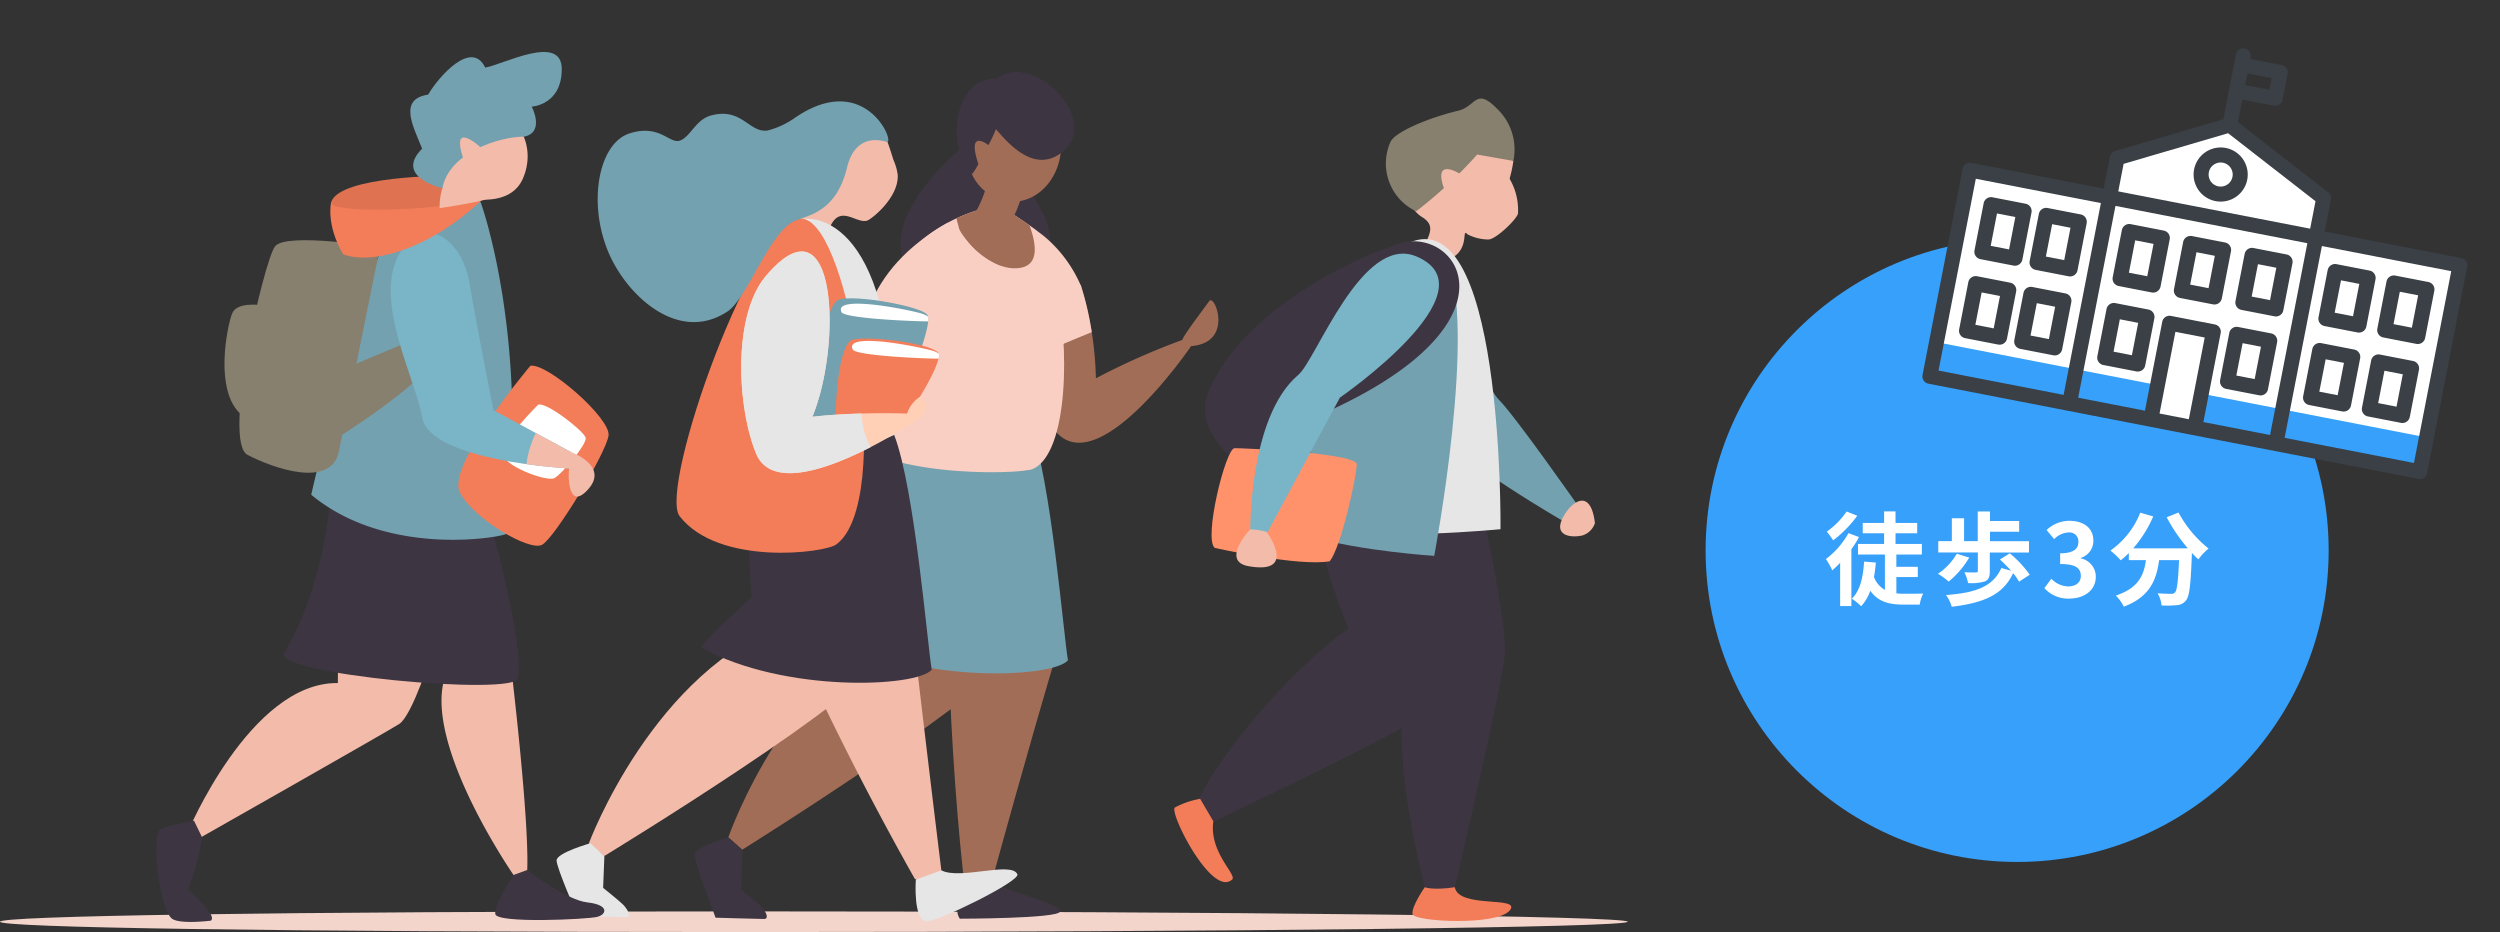 <svg xmlns="http://www.w3.org/2000/svg" xmlns:xlink="http://www.w3.org/1999/xlink" width="321" height="119.675" viewBox="0 0 321 119.675">
  <rect x="0" y="0" width="321" height="119.675" fill="#333333" stroke="none"/>
  <defs>
    <clipPath id="clip-path">
      <rect id="長方形_875" data-name="長方形 875" width="209" height="113" fill="none"/>
    </clipPath>
  </defs>
  <g id="グループ_2142" data-name="グループ 2142" transform="translate(-27 -425.325)">
    <g id="グループ_496" data-name="グループ 496" transform="translate(27 432)">
      <g id="グループ_495" data-name="グループ 495" clip-path="url(#clip-path)">
        <path id="パス_2736" data-name="パス 2736" d="M204.823,26.522s7.344,10.278-.327,8.647c-3.915-2.285-2.447-7.342.327-8.647" transform="translate(-73.155 -9.605)" fill="#3d3542"/>
        <path id="パス_2737" data-name="パス 2737" d="M209,174.328c0,.731-50.489,1.325-112.773,1.325S0,175.059,0,174.328,33.944,173,96.227,173,209,173.6,209,174.328" transform="translate(0 -62.653)" fill="#f3d5cc"/>
        <path id="パス_2738" data-name="パス 2738" d="M227.838,48.965c-1.659,2.261-3.483,4.689-3.44,4.982a90.341,90.341,0,0,0-11.117,4.937A43.43,43.43,0,0,0,211.4,47.106c-.169-.508-.482.051-.482.051H200.5c-.259,6.325,3.963,14.828,7.845,18.8,5.5,5.635,16.625-10.423,17.166-11.212,5.52-.42,3.04-6.756,2.326-5.783" transform="translate(-72.57 -16.982)" fill="#a26d56"/>
        <path id="パス_2739" data-name="パス 2739" d="M212.75,52.3a38.533,38.533,0,0,0-1.349-5.855c-.17-.508-1.5-1.381-1.5-1.381L200.5,46.494a24.171,24.171,0,0,0,2.3,10.119c3.293-1.538,6.6-2.967,9.947-4.314" transform="translate(-72.57 -16.319)" fill="#facfc3"/>
        <path id="パス_2740" data-name="パス 2740" d="M167.463,79.445c2.211,6.363.627,15.034,4.522,21.3-17.554,6.063-25.413,28.865-25.413,28.865l1.791,1.583s34.881-21.781,35.382-26.227c.259-2.3-2.3-13.519-4.828-23.815Z" transform="translate(-53.054 -28.771)" fill="#a26d56"/>
        <path id="パス_2741" data-name="パス 2741" d="M190.79,119.3c.286,8.853.824,18.925,1.925,29.293.89,1.3,4.032-.128,4.032-.128s4.318-15.848,8.317-29.165Z" transform="translate(-69.059 -43.205)" fill="#a26d56"/>
        <path id="パス_2742" data-name="パス 2742" d="M173.923,71.883c.343,2.895.615,15.481,1.073,23.012,0,0-6.651,5.911-6.4,6.431,10.655,5.827,27.634,5.08,29.553,2.813-.553-3.077-2.158-23.224-4.826-30.146Z" transform="translate(-61.023 -26.032)" fill="#73a1b0"/>
        <path id="パス_2743" data-name="パス 2743" d="M192.974,171.432s12.534-.015,12.845-.9-6.957-2.819-7.441-3.2c-1.642-1.292-1.164-1.068-1.164-1.068l-3.428-.192s-1.915,4.008-.812,5.355" transform="translate(-69.725 -60.144)" fill="#3d3542"/>
        <path id="パス_2744" data-name="パス 2744" d="M193.257,64.445c-1.685.778-22,1.318-25.662-5.977-2.057-4.1,15.129-30.374,20.845-28.2,2.654,1.01,7.677,10.144,7.677,10.144,1.908,8.268,1.646,21.948-2.861,24.033" transform="translate(-60.602 -10.915)" fill="#facfc3"/>
        <path id="パス_2745" data-name="パス 2745" d="M169.525,12.465c-12.5-4.686-10,6.87-10,6.87a28.746,28.746,0,0,0,3.447,3.716l-3.746,2.34s3.544.979,4.977,1.206c1.319-3,3.362-.388,4.781-.839.565-.181,4.076-2.963,3.917-5.873a7.059,7.059,0,0,0-.561-1.948c-.762-2.5-1.644-5.033-2.815-5.471" transform="translate(-57.634 -4.109)" fill="#f3bbaa"/>
        <path id="パス_2746" data-name="パス 2746" d="M185.034,37.725c.422.292,3.518.32,3.9.533h5.119c2.675-3.151-.78-16.1-4.494-19.545,0,0-15.161,11.685-4.525,19.012" transform="translate(-65.606 -6.777)" fill="#3d3542"/>
        <path id="パス_2747" data-name="パス 2747" d="M195.579,41.785H202.5a26.885,26.885,0,0,0-.445-7.106l-3.225-2.21c-.329-.107-.675-.192-1.035-.272l-2.007.663-2.865.943a.279.279,0,0,0-.03.017c-.049.026-.183.1-.378.223.081-.092.164-.181.249-.271a16.067,16.067,0,0,0-2.591.847c.918.556,3.539,3.774,5.407,7.166" transform="translate(-68.835 -11.66)" fill="#0475a7"/>
        <path id="パス_2748" data-name="パス 2748" d="M195.12,18.442a6.034,6.034,0,0,0,5.2,3.518c3.394.043,6.184-3.134,6.247-7.1.048-3.976-2.656-7.224-6.049-7.275a5.688,5.688,0,0,0-4.36,2.037,7.754,7.754,0,0,0-1.889,5.062,8.047,8.047,0,0,0,.847,3.76" transform="translate(-70.319 -2.746)" fill="#a26d56"/>
        <path id="パス_2749" data-name="パス 2749" d="M206.349,14.078c-3.74,3.367-7.338-1.082-8.783-2.706a19.831,19.831,0,0,1-.955,2.035c-.9-.64-2.585-1.473-1.3,2.442a7.418,7.418,0,0,1-.822,1.307c-3.544-3.808-2.154-12.544,3.158-12.26,4.568-3.637,13.274,5.066,8.7,9.182" transform="translate(-69.69 -1.458)" fill="#3d3542"/>
        <path id="パス_2750" data-name="パス 2750" d="M199.3,35.277h0a.165.165,0,0,1-.016-.018c-.306-.245-.611-.478-.9-.691-.355-.277-.695-.52-1.02-.751-.794-.563-1.468-1.007-1.966-1.318-.09-.051-.164-.1-.244-.14-.184-.117-.339-.218-.452-.276-.13-.084-.2-.123-.2-.123l-.375.127-2.013.66-1.643.542.118-1.361,0-.039a.338.338,0,0,1-.037.012,20.7,20.7,0,0,0-2.571,1c-.347.161-.718.344-1.1.554h0a19.841,19.841,0,0,0-2.023,1.226c-2.255,1.57-4.4,3.862-4.839,6.99h.206l7.412,1.783,13.195-.25,1.127-1.533h2.032a17,17,0,0,0-4.693-6.4" transform="translate(-65.159 -11.548)" fill="#facfc3"/>
        <path id="パス_2751" data-name="パス 2751" d="M192.5,32.909a7.9,7.9,0,0,0,1.371,2.87,9.878,9.878,0,0,0,4.288,3.2,8.723,8.723,0,0,0-3.053-7.044.138.138,0,0,0-.034-.027,20.641,20.641,0,0,0-2.571,1" transform="translate(-69.678 -11.555)" fill="#a26d56"/>
        <path id="パス_2752" data-name="パス 2752" d="M139.813,81.334c2.213,6.363.628,15.035,4.523,21.3C126.781,108.7,118.5,131.077,118.5,131.077l1.993,1.611s35.1-21.384,35.6-25.829c.259-2.3-2.3-13.519-4.829-23.815Z" transform="translate(-42.894 -29.455)" fill="#f3bbaa"/>
        <path id="パス_2753" data-name="パス 2753" d="M171.166,100.714H151.984a396.548,396.548,0,0,0,20.484,41.918c1.332.841,3.415-1.081,3.415-1.081s-2.21-17.94-3.821-32.082c.762-2.185.293-5.1-.9-8.755" transform="translate(-55.013 -36.473)" fill="#f3bbaa"/>
        <path id="パス_2754" data-name="パス 2754" d="M146.512,73.773c.342,2.895.614,15.482,1.072,23.012,0,0-6.65,5.912-6.4,6.432,10.656,5.827,27.635,5.079,29.553,2.812-.551-3.076-2.159-23.224-4.826-30.146Z" transform="translate(-51.101 -26.717)" fill="#3d3542"/>
        <path id="パス_2755" data-name="パス 2755" d="M185.685,171.2c1.556.03,12.007-5.142,11.641-6.021-.717-1.721-7.369.755-9.765-.514h0l-3.28,1.2s-.368,5.3,1.4,5.332" transform="translate(-66.692 -59.592)" fill="#e6e6e6"/>
        <path id="パス_2756" data-name="パス 2756" d="M116.344,159.279l1.8,1.636-.162,4.094s2.061,1.651,2.538,2.129c.738.737,1.066,1.637.41,1.637s-6.223-.163-6.223-.163-2.7-6.141-2.7-7.124,4.341-2.209,4.341-2.209" transform="translate(-40.541 -57.683)" fill="#e6e6e6"/>
        <path id="パス_2757" data-name="パス 2757" d="M144.11,158.1l1.8,1.637-.163,5.072s2.061,1.651,2.538,2.129c.738.737,1.066,1.637.41,1.637s-6.224-.163-6.224-.163-2.7-7.119-2.7-8.1,4.341-2.21,4.341-2.21" transform="translate(-50.591 -57.254)" fill="#3d3542"/>
        <path id="パス_2758" data-name="パス 2758" d="M181.551,55.424c5.162-8.847,2.595-21.078,2.595-21.078-11.008,6.232-11.7,14.727-11.687,21.078Z" transform="translate(-62.424 -12.438)" fill="#facfc3"/>
        <path id="パス_2759" data-name="パス 2759" d="M161.67,33.586s11.658-2.011,11.658,27.734c0,0-4.621,2.211-8.039,1.206-.2-7.235-3.619-28.939-3.619-28.939" transform="translate(-58.518 -12.153)" fill="#e6e6e6"/>
        <path id="パス_2760" data-name="パス 2760" d="M156.652,75.392c-1.5,1.1-15.077,2.814-20.1-3.617C133.723,68.16,146.4,32.584,152.43,33.59s11.709,36.326,4.221,41.8" transform="translate(-49.279 -12.157)" fill="#f37d59"/>
        <path id="パス_2761" data-name="パス 2761" d="M177.92,52.549c-.265,3.293-5.065,13.517-5.065,13.517s-9.494.314-10.554-1.049c0,0,2.11-14.47,4.076-15.229s10.9.856,11.46,1.965a.384.384,0,0,1,.047.169,1.957,1.957,0,0,1,.037.627" transform="translate(-58.747 -17.961)" fill="#73a1b0"/>
        <path id="パス_2762" data-name="パス 2762" d="M181.452,59.81a2.335,2.335,0,0,1-.085.458c-.7,2.895-5.035,8.937-5.035,8.937s-7.69.554-8.148-.955c-.121-.433.157-9.79,2.123-10.394,1.869-.579,10.457.446,11.1,1.76a.236.236,0,0,1,.048.193" transform="translate(-60.867 -20.892)" fill="#f37d59"/>
        <path id="パス_2763" data-name="パス 2763" d="M182.647,59.98a2.335,2.335,0,0,1-.085.458c-1.881,0-10.626-.374-11.013-1.181-1.17-2.437,9.709-.1,10.494.242a3.2,3.2,0,0,1,.554.288.236.236,0,0,1,.048.193" transform="translate(-62.063 -21.063)" fill="#fff"/>
        <path id="パス_2764" data-name="パス 2764" d="M180.423,52.937c-1.629.012-10.724-.361-11.121-1.181-1.159-2.424,9.709-.1,10.507.253a3.153,3.153,0,0,1,.577.3,1.957,1.957,0,0,1,.037.627" transform="translate(-61.25 -18.348)" fill="#fff"/>
        <path id="パス_2765" data-name="パス 2765" d="M172.211,58.753a4.094,4.094,0,0,0-1.751,2.219,90.4,90.4,0,0,0-12.157.408c3.867-9.328,3.14-28.8-5.95-18.1-4.318,5.081-3.722,16.856-1.282,22.811,2.983,7.285,19.321-3.425,20.119-3.955,3.082-1.833,1.02-3.379,1.02-3.379" transform="translate(-53.995 -14.541)" fill="#ffd0b6"/>
        <path id="パス_2766" data-name="パス 2766" d="M164.623,60.96c-2.017.052-4.253.17-6.32.42,3.867-9.328,3.14-28.8-5.95-18.1-4.318,5.081-3.722,16.856-1.282,22.811,1.925,4.7,9.412,1.907,14.7-.809a9.794,9.794,0,0,1-1.143-4.319" transform="translate(-53.995 -14.541)" fill="#e6e6e6"/>
        <path id="パス_2767" data-name="パス 2767" d="M145.344,12.229a10.538,10.538,0,0,1-3.273,1.46c-2.381.3-3.266-3-7.228-1.939-1.98.533-2.617,2.7-3.969,3.217s-2.612-2.181-6.537-.9-5.351,8.822-2.707,15.179c2.3,5.533,8.981,11.893,15.344,7.654,2.439-1.625,5.141-9.529,8.232-11.412,1.505-.917,5.607-.842,7.106-7.105.479-2.005,1.832-4.166,5.074-3.247,1.21.341-2.754-9.514-12.042-2.9" transform="translate(-43.538 -3.601)" fill="#73a1b0"/>
        <path id="パス_2768" data-name="パス 2768" d="M201.881,29.927c-.794-.564-1.467-1.008-1.965-1.315.1-.2.2-.406.284-.6a19.3,19.3,0,0,0,1.382-5.577l-4.428-1.29s-.784,6.441-3.535,8.616c-.542.166-1.118-.749-1.118-.749s.271,1.157.339,1.37c.375,1,3.932,5.44,7.621,5.023,2.886-.319,2.151-3.368,1.42-5.477" transform="translate(-69.678 -7.657)" fill="#a26d56"/>
        <path id="パス_2769" data-name="パス 2769" d="M97.633,121.761s2.66,21.75,2.19,28.008H98.1S84.213,129.7,90.473,122.192a59.686,59.686,0,0,1,7.16-.431" transform="translate(-32.161 -44.095)" fill="#f3bbaa"/>
        <path id="パス_2770" data-name="パス 2770" d="M69.079,120.9s-2.488,8.083-4.21,9.177-26.251,15-26.251,15l-.982-.918s8.1-19.5,19.367-19.346c0-3.444.2-3.03.2-3.03Z" transform="translate(-13.623 -43.785)" fill="#f3bbaa"/>
        <path id="パス_2771" data-name="パス 2771" d="M63.13,89.135s-.675,11.576-5.967,20.286C55.49,112.176,86.8,115,87.18,112.7c.812-4.873-3.7-20.437-3.7-20.437Z" transform="translate(-20.668 -32.28)" fill="#3d3542"/>
        <path id="パス_2772" data-name="パス 2772" d="M103.783,164.652s4.907,3.858,7.724,4.172,2.49,1.544,1.238,1.858-12.923.88-13.079-.372,2.348-5.008,2.348-5.008Z" transform="translate(-36.073 -59.628)" fill="#3d3542"/>
        <path id="パス_2773" data-name="パス 2773" d="M36.293,154.726c-1.187.369-3.015.485-4.267,1.111s-.218,9.866,1.366,11.412c.872.851,5.06.326,5.06.326.979-.652-2.939-4.02-2.939-4.02a26.326,26.326,0,0,0,1.8-6.739Z" transform="translate(-11.391 -56.034)" fill="#3d3542"/>
        <path id="パス_2774" data-name="パス 2774" d="M62.629,66.349s8.3-36.615,13.46-39.276a6.413,6.413,0,0,1,8.3,1.722s6.261,17.056,3.287,42.56c0,.314-15.026,3.287-25.042-5.007" transform="translate(-22.669 -9.494)" fill="#73a1b0"/>
        <path id="パス_2775" data-name="パス 2775" d="M66.222,38.817S61.9,60.132,60.957,64.983s-8.451,2.19-11.737.469,2.113-24.879,3.52-26.758,13.482.122,13.482.122" transform="translate(-17.438 -13.722)" fill="#87806e"/>
        <path id="パス_2776" data-name="パス 2776" d="M49.856,50.9c-.5,0-2.989-.331-3.653,1s-3.235,13.279,3.573,14.11c2.99-6.641.08-15.107.08-15.107" transform="translate(-16.351 -18.421)" fill="#87806e"/>
        <path id="パス_2777" data-name="パス 2777" d="M67.25,70.376S78.584,63.4,80.7,59.17A4.078,4.078,0,0,0,78.086,57.3L66.5,62.158Z" transform="translate(-24.072 -20.751)" fill="#87806e"/>
        <path id="パス_2778" data-name="パス 2778" d="M101.488,63.154S90.636,76,92.43,79.428s8.894,7.546,10.526,6.73,8.326-11.9,8.568-14.072c.246-2.2-7.833-9.3-10.036-8.932" transform="translate(-33.384 -22.866)" fill="#f37d59"/>
        <path id="パス_2779" data-name="パス 2779" d="M105.671,71s-4.59,4.548-4.59,6.18,5.691,3.732,6.67,3.242,4.2-4.364,4.039-5.18S106.65,70.513,105.671,71" transform="translate(-36.588 -25.698)" fill="#fff"/>
        <path id="パス_2780" data-name="パス 2780" d="M81.722,36.834c2.1-1.582,6.1.469,7.043,6.1s3.052,16.2,3.052,16.2l9.962,5.387-.235,2.113S83.6,65.7,82.662,60.071s-7.983-17.915-.94-23.236" transform="translate(-28.46 -13.152)" fill="#79b4c7"/>
        <path id="パス_2781" data-name="パス 2781" d="M66.586,29.737s-.715,2.834,1.527,6.694C71.6,37.8,79.029,36.05,86.15,29.268c-3.216-1.054-19.563.469-19.563.469" transform="translate(-24.063 -10.465)" fill="#f37d59"/>
        <path id="パス_2782" data-name="パス 2782" d="M81.619,24.9s-13.895-.013-14.978,3.391c-.466,1.465,13.3,1.252,19.564-.469Z" transform="translate(-24.118 -9.016)" fill="#de7251"/>
        <path id="パス_2783" data-name="パス 2783" d="M88.85,20.961s-2-12.714,4.178-11.261,7.812,6.175,6.177,9.99-6.9,2.542-6.9,2.542Z" transform="translate(-32.049 -3.471)" fill="#f3bbaa"/>
        <path id="パス_2784" data-name="パス 2784" d="M86.69,17.49s-6.26-1.417-2.6-5.078c-1.156-2.89-3.085-6.359.772-6.937,1.349-2.313,5.59-7.13,7.325-3.47,2.312-.385,9.831-4.432,9.831.193s-3.856,4.818-3.856,4.818,1.735,3.275-.963,3.855c-3.277,0-9.646,2.06-10.51,6.619" transform="translate(-29.888 0)" fill="#73a1b0"/>
        <path id="パス_2785" data-name="パス 2785" d="M95.611,18.839s-4.432-4.336-2.6,1.156c1.349.579,2.6-1.156,2.6-1.156" transform="translate(-33.505 -6.234)" fill="#f3bbaa"/>
        <path id="パス_2786" data-name="パス 2786" d="M88.819,27.42a7.687,7.687,0,0,0-.346,2.569c.4-.072,5.458-.83,6.144-1.229-1.157-1.264-5.8-1.341-5.8-1.341" transform="translate(-32.018 -9.93)" fill="#f3bbaa"/>
        <path id="パス_2787" data-name="パス 2787" d="M111.666,79.145,107.154,76.7a12.521,12.521,0,0,0-1.214,4c3.089.433,5.492.559,5.492.559-.174.867-.138,5.607,2.476,2.618s-2.241-4.732-2.241-4.732" transform="translate(-38.346 -27.778)" fill="#f3bbaa"/>
        <path id="パス_2788" data-name="パス 2788" d="M266.568,42.7V39.023c-5.478,1.815-19.879,8.787-23.739,19.078-3,7.989,14.422,15.354,14.422,15.354L268.657,42.7Z" transform="translate(-87.769 -14.132)" fill="#3d3542"/>
        <path id="パス_2789" data-name="パス 2789" d="M282.128,25.069s.479,3.553,2.6,4.852.309,2.788.412,3.9c.088.955,1.319,2.574,3.508,1.275s1.09-3.856,1.914-2.96a5.939,5.939,0,0,0,2.7.655c.981-.059,3.636-2.615,3.77-3.344a7.937,7.937,0,0,0-1.378-4.922c-1.025-1.072-13.523,0-13.523.549" transform="translate(-102.12 -8.714)" fill="#f3bbaa"/>
        <path id="パス_2790" data-name="パス 2790" d="M295.75,22.319a15.261,15.261,0,0,0,.626-2.724s-15.859-10.66-14.309,2.369c3.371,1.549,13.683.355,13.683.355" transform="translate(-102.059 -5.609)" fill="#f3bbaa"/>
        <path id="パス_2791" data-name="パス 2791" d="M282.771,23.852a6.789,6.789,0,0,1-3.325-8.838c.518-1.353,5.01-3.191,8.756-4.084,2.248-.539,2.227-3.022,4.916-.288a7.221,7.221,0,0,1,2.139,6.742l-4.649-.82a56.654,56.654,0,0,1-7.837,7.289" transform="translate(-100.94 -3.397)" fill="#87806e"/>
        <path id="パス_2792" data-name="パス 2792" d="M292.559,24.256s-3.736-2.459-2.1,2.006c1.732,0,2.1-2.006,2.1-2.006" transform="translate(-104.986 -8.54)" fill="#f3bbaa"/>
        <path id="パス_2793" data-name="パス 2793" d="M256.871,72.743s-5.145,7.073,3.215,27.647c-3.537,2.25-14.792,12.554-19.937,23.164l1.928,1.929S272.628,111,273.594,109.07s-.966-18.646-.966-18.646Z" transform="translate(-86.925 -26.344)" fill="#3d3542"/>
        <path id="パス_2794" data-name="パス 2794" d="M263.333,78.1s3.805,20.134,14.095,26.241c-3.455,6.167-2.468,17.748.829,31.069a3.63,3.63,0,0,0,3.858,0s5.915-25.082,6.415-29.835c.494-4.686-4.938-27.8-4.938-27.8Z" transform="translate(-95.317 -28.169)" fill="#3d3542"/>
        <path id="パス_2795" data-name="パス 2795" d="M288.789,45.7s5.412,13.382,7.543,15.513,10.5,14.1,10.5,14.1l-1.635,1.839s-15.072-8.651-16.671-12.114-2.664-16.946.267-19.343" transform="translate(-103.863 -16.55)" fill="#73a1b0"/>
        <path id="パス_2796" data-name="パス 2796" d="M276.311,38.522c-8.6,4.943-11.992,23.339-10.126,36.126,6.4,1.864,22.65.267,22.65.267s.463-43.857-12.524-36.393" transform="translate(-96.169 -13.641)" fill="#e6e6e6"/>
        <path id="パス_2797" data-name="パス 2797" d="M273.5,41.265c-7.383,6.562-11.489,24.142-9.77,35.922,6.394,1.864,15.744,2.453,15.744,2.453s5.669-29.867,1.474-38.374Z" transform="translate(-95.319 -14.944)" fill="#73a1b0"/>
        <path id="パス_2798" data-name="パス 2798" d="M275.4,38.623c-1.311.468-6.46,1.91-9.04,21.576,26.785-11.98,16.672-24.853,9.04-21.576" transform="translate(-96.412 -13.8)" fill="#3d3542"/>
        <path id="パス_2799" data-name="パス 2799" d="M244.238,92.562S255.077,95,259,94.27c1.5-1.952,3.459-10.981,3.459-12.444s-14.531-2.075-15.682-2.075-4.036,11.714-2.537,12.811" transform="translate(-88.252 -28.882)" fill="#ff926b"/>
        <path id="パス_2800" data-name="パス 2800" d="M272.974,40.967c-7.009-3.011-12.884,13.241-15.19,15.184-6.479,5.463-6.172,20.486-6.172,20.486l1.911.292,9.592-17.848s19.977-13.768,9.86-18.114" transform="translate(-91.073 -14.702)" fill="#79b4c7"/>
        <path id="パス_2801" data-name="パス 2801" d="M250.586,96.1s-3.828,4.073-.225,4.721c5.622,1.012,3.261-3.147,2.326-4.4a7.772,7.772,0,0,0-2.1-.321" transform="translate(-90.062 -34.802)" fill="#f3bbaa"/>
        <path id="パス_2802" data-name="パス 2802" d="M318.432,93.2a2.444,2.444,0,0,1-1.642,1.594c-1.244.277-3.352.132-2.7-1.778s3.713-5.05,4.343.184" transform="translate(-113.644 -32.709)" fill="#f3bbaa"/>
        <path id="パス_2803" data-name="パス 2803" d="M285.826,168.136s-1.735,2.467-1.57,3.453,10.918,1.53,12.5-.494c1.481-1.891-6.581-.165-7.073-2.96-2.818.425-3.859,0-3.859,0" transform="translate(-102.886 -60.89)" fill="#f37d59"/>
        <path id="パス_2804" data-name="パス 2804" d="M239.645,150.346a10.4,10.4,0,0,0-3.25,1.111c-.762.646,4.69,11.47,7.3,9.29.883-.533-2.941-3.432-2.365-7.522Z" transform="translate(-85.54 -54.447)" fill="#f37d59"/>
      </g>
    </g>
    <circle id="楕円形_404" data-name="楕円形 404" cx="40" cy="40" r="40" transform="translate(246 456)" fill="#36a0fb"/>
    <path id="パス_4967" data-name="パス 4967" d="M-21.892-11A10.437,10.437,0,0,1-24.44-8.411a11.755,11.755,0,0,1,.819,1.118,15.182,15.182,0,0,0,3.094-3.159Zm.234,2.782a10.672,10.672,0,0,1-2.9,3.328,9.489,9.489,0,0,1,.819,1.443,13.811,13.811,0,0,0,1.014-.962V1.144h1.443V-6.162a11.08,11.08,0,0,0,.975-1.56Zm6.149,5.642h2.756V-3.9h-2.756V-5.473h3.276V-6.838h-3.38V-8.2h2.782V-9.529h-2.782v-1.482h-1.469v1.482h-2.743V-8.2h2.743v1.365h-3.354v1.365h3.458V-.936a3.11,3.11,0,0,1-1.4-1.651c.1-.585.182-1.2.234-1.859l-1.508-.117C-19.773-2.548-20.163-.832-21.229.2a7.445,7.445,0,0,1,1.2.962,5.486,5.486,0,0,0,1.17-1.989c1,1.417,2.418,1.781,4.212,1.781h2.145a4.4,4.4,0,0,1,.442-1.417c-.559.026-2.041.026-2.457.026a8.24,8.24,0,0,1-.988-.052Zm10.465-.78c0,.13-.065.169-.26.182s-.9,0-1.469-.026A5.484,5.484,0,0,1-6.3-1.807,6.193,6.193,0,0,0-4.16-2.015c.507-.208.65-.6.65-1.3V-5.733H1.521V-7.189H-3.484V-8.4H.26V-9.776H-3.484V-11H-5.057v3.809H-6.812v-2.938H-8.385v2.938h-1.742v1.456h5.083Zm-2.7-2.223A8.024,8.024,0,0,1-10.166-3,9.564,9.564,0,0,1-8.788-2,11.8,11.8,0,0,0-6.149-5.083Zm9.36,2.7A13.837,13.837,0,0,0-.949-5.629l-1.261.793A18.777,18.777,0,0,1-.78-3.393l-1.248-.351C-3.094-1.313-5.421-.546-9.139-.273A4.537,4.537,0,0,1-8.4,1.235C-4.355.741-1.82-.26-.52-3.081A7.129,7.129,0,0,1,.247-1.989ZM6.721.182c1.833,0,3.38-1.027,3.38-2.8A2.4,2.4,0,0,0,8.177-4.979v-.065a2.279,2.279,0,0,0,1.612-2.2c0-1.651-1.261-2.561-3.12-2.561A4.268,4.268,0,0,0,3.783-8.619l.975,1.17a2.745,2.745,0,0,1,1.82-.858A1.15,1.15,0,0,1,7.865-7.1c0,.858-.572,1.469-2.34,1.469v1.378c2.093,0,2.652.585,2.652,1.534,0,.858-.663,1.339-1.638,1.339a3.056,3.056,0,0,1-2.145-.988L3.5-1.157A4.089,4.089,0,0,0,6.721.182ZM19.2-10.257a22.076,22.076,0,0,0,2.717,3.991H14.9a15.591,15.591,0,0,0,2.574-4.1l-1.664-.481A10.778,10.778,0,0,1,11.973-5.98,9.3,9.3,0,0,1,13.3-4.732a9.8,9.8,0,0,0,1.04-.936v.91h2.2c-.26,1.9-.936,3.6-3.874,4.55a5.179,5.179,0,0,1,1.027,1.43c3.367-1.261,4.212-3.484,4.537-5.98h2.561c-.117,2.717-.26,3.874-.52,4.147a.6.6,0,0,1-.52.182c-.325,0-1-.013-1.716-.065a3.735,3.735,0,0,1,.507,1.56A13.005,13.005,0,0,0,20.5,1.027,1.569,1.569,0,0,0,21.684.416c.455-.546.611-2.08.754-6.006v-.091c.286.3.559.585.832.832A7.4,7.4,0,0,1,24.583-6.24a14.968,14.968,0,0,1-3.861-4.628Z" transform="translate(286 502)" fill="#fff"/>
    <g id="グループ_497" data-name="グループ 497" transform="translate(-9.164 10.488)">
      <path id="パス_2805" data-name="パス 2805" d="M13296.359,461.217l5.27-24.516,17.871,3.437,1.031-5.041,14.091-4.239,11.57,10.081-.8,4.468,18.215,3.78-5.155,26.12-62.091-12.831Z" transform="translate(-13012)" fill="#fff"/>
      <g id="グループ_493" data-name="グループ 493" transform="translate(84.477 -2.06) rotate(11)">
        <rect id="長方形_871" data-name="長方形 871" width="18" height="4" transform="translate(285 414.137)" fill="#36a0fb"/>
        <rect id="長方形_874" data-name="長方形 874" width="18" height="4" transform="translate(330.189 414.137)" fill="#36a0fb"/>
        <rect id="長方形_872" data-name="長方形 872" width="10" height="4" transform="translate(303.709 414.137)" fill="#36a0fb"/>
        <rect id="長方形_873" data-name="長方形 873" width="10" height="4" transform="translate(319.48 414.137)" fill="#36a0fb"/>
        <g id="グループ_491" data-name="グループ 491" transform="translate(283.628 369.569)">
          <g id="グループ_492" data-name="グループ 492" transform="translate(0 0)">
            <path id="パス_2721" data-name="パス 2721" d="M75.989,79.154h4.325a.965.965,0,0,0,.964-.965V72.024a.965.965,0,0,0-.964-.965H75.989a.965.965,0,0,0-.965.965v6.165a.965.965,0,0,0,.965.965m.965-6.165h2.4v4.235h-2.4Z" transform="translate(-37.39 -35.793)" fill="#3a4045"/>
            <path id="パス_2722" data-name="パス 2722" d="M43.974,79.154H48.3a.965.965,0,0,0,.965-.965V72.024a.965.965,0,0,0-.965-.965H43.974a.964.964,0,0,0-.965.965v6.165a.964.964,0,0,0,.965.965m.965-6.165h2.4v4.235h-2.4Z" transform="translate(-21.435 -35.793)" fill="#3a4045"/>
            <path id="パス_2723" data-name="パス 2723" d="M43.974,58.15H48.3a.965.965,0,0,0,.965-.964V51.021a.965.965,0,0,0-.965-.965H43.974a.964.964,0,0,0-.965.965v6.165a.964.964,0,0,0,.965.964m.965-6.165h2.4V56.22h-2.4Z" transform="translate(-21.435 -25.119)" fill="#3a4045"/>
            <path id="パス_2724" data-name="パス 2724" d="M75.989,58.15h4.325a.965.965,0,0,0,.964-.964V51.021a.965.965,0,0,0-.964-.965H75.989a.964.964,0,0,0-.965.965v6.165a.964.964,0,0,0,.965.964m.965-6.165h2.4V56.22h-2.4Z" transform="translate(-37.39 -25.119)" fill="#3a4045"/>
            <path id="パス_2725" data-name="パス 2725" d="M59.954,58.15H64.28a.965.965,0,0,0,.965-.964V51.021a.965.965,0,0,0-.965-.965H59.954a.965.965,0,0,0-.965.965v6.165a.965.965,0,0,0,.965.964m.965-6.165h2.4V56.22h-2.4Z" transform="translate(-29.399 -25.119)" fill="#3a4045"/>
            <path id="パス_2726" data-name="パス 2726" d="M22.322,79.154h4.325a.965.965,0,0,0,.965-.965V72.024a.965.965,0,0,0-.965-.965H22.322a.965.965,0,0,0-.965.965v6.165a.965.965,0,0,0,.965.965m.965-6.165h2.4v4.235h-2.4Z" transform="translate(-10.644 -35.793)" fill="#3a4045"/>
            <path id="パス_2727" data-name="パス 2727" d="M7.842,79.154h4.326a.965.965,0,0,0,.965-.965V72.024a.965.965,0,0,0-.965-.965H7.842a.965.965,0,0,0-.965.965v6.165a.965.965,0,0,0,.965.965m.965-6.165h2.4v4.235h-2.4Z" transform="translate(-3.38 -35.793)" fill="#3a4045"/>
            <path id="パス_2728" data-name="パス 2728" d="M7.842,58.15h4.326a.965.965,0,0,0,.965-.964V51.021a.965.965,0,0,0-.965-.965H7.842a.965.965,0,0,0-.965.965v6.165a.965.965,0,0,0,.965.964m.965-6.165h2.4V56.22h-2.4Z" transform="translate(-3.38 -25.119)" fill="#3a4045"/>
            <path id="パス_2729" data-name="パス 2729" d="M22.322,58.15h4.325a.965.965,0,0,0,.965-.964V51.021a.965.965,0,0,0-.965-.965H22.322a.964.964,0,0,0-.965.965v6.165a.964.964,0,0,0,.965.964m.965-6.165h2.4V56.22h-2.4Z" transform="translate(-10.644 -25.119)" fill="#3a4045"/>
            <path id="パス_2730" data-name="パス 2730" d="M113.07,79.154h4.325a.965.965,0,0,0,.965-.965V72.024a.965.965,0,0,0-.965-.965H113.07a.964.964,0,0,0-.964.965v6.165a.964.964,0,0,0,.964.965m.965-6.165h2.4v4.235h-2.4Z" transform="translate(-55.918 -35.793)" fill="#3a4045"/>
            <path id="パス_2731" data-name="パス 2731" d="M97.641,79.154h4.325a.965.965,0,0,0,.965-.965V72.024a.965.965,0,0,0-.965-.965H97.641a.964.964,0,0,0-.965.965v6.165a.964.964,0,0,0,.965.965m.965-6.165H101v4.235h-2.4Z" transform="translate(-48.181 -35.793)" fill="#3a4045"/>
            <path id="パス_2732" data-name="パス 2732" d="M97.641,58.15h4.325a.965.965,0,0,0,.965-.964V51.021a.965.965,0,0,0-.965-.965H97.641a.964.964,0,0,0-.965.965v6.165a.964.964,0,0,0,.965.964m.965-6.165H101V56.22h-2.4Z" transform="translate(-48.181 -25.119)" fill="#3a4045"/>
            <path id="パス_2733" data-name="パス 2733" d="M113.07,58.15h4.325a.965.965,0,0,0,.965-.964V51.021a.965.965,0,0,0-.965-.965H113.07a.964.964,0,0,0-.964.965v6.165a.964.964,0,0,0,.964.964m.965-6.165h2.4V56.22h-2.4Z" transform="translate(-55.918 -25.119)" fill="#3a4045"/>
            <path id="パス_2734" data-name="パス 2734" d="M65.047,21.114H47.177V16.938a.948.948,0,0,0-.52-.845l-13.1-6.64V6.5h4.123a.951.951,0,0,0,.953-.949V2.134a.951.951,0,0,0-.953-.948H33.559V.948a.953.953,0,0,0-1.907,0V9.437L18.781,16.1a.948.948,0,0,0-.513.842v4.177H.953A.951.951,0,0,0,0,22.063V49.052A.95.95,0,0,0,.953,50H65.047A.951.951,0,0,0,66,49.052V22.063a.951.951,0,0,0-.953-.948M33.559,3.082h3.17V4.6h-3.17ZM18.268,48.1H1.907V23.011H18.268Zm16.379,0H30.815V37.413h3.832Zm10.624,0H36.552V36.465a.951.951,0,0,0-.953-.949H29.862a.951.951,0,0,0-.953.949V48.1H20.174V23.011h25.1Zm0-26.989h-25.1v-3.6L32.59,11.09l12.682,6.429ZM64.094,48.1H47.177V23.011H64.094Z" transform="translate(0 0)" fill="#3a4045"/>
            <path id="パス_2735" data-name="パス 2735" d="M58.2,29.567a3.475,3.475,0,1,0,3.475-3.475A3.479,3.479,0,0,0,58.2,29.567m3.475-1.545a1.545,1.545,0,1,1-1.545,1.545,1.547,1.547,0,0,1,1.545-1.545" transform="translate(-29.01 -13.087)" fill="#3a4045"/>
          </g>
        </g>
      </g>
    </g>
  </g>
</svg>
